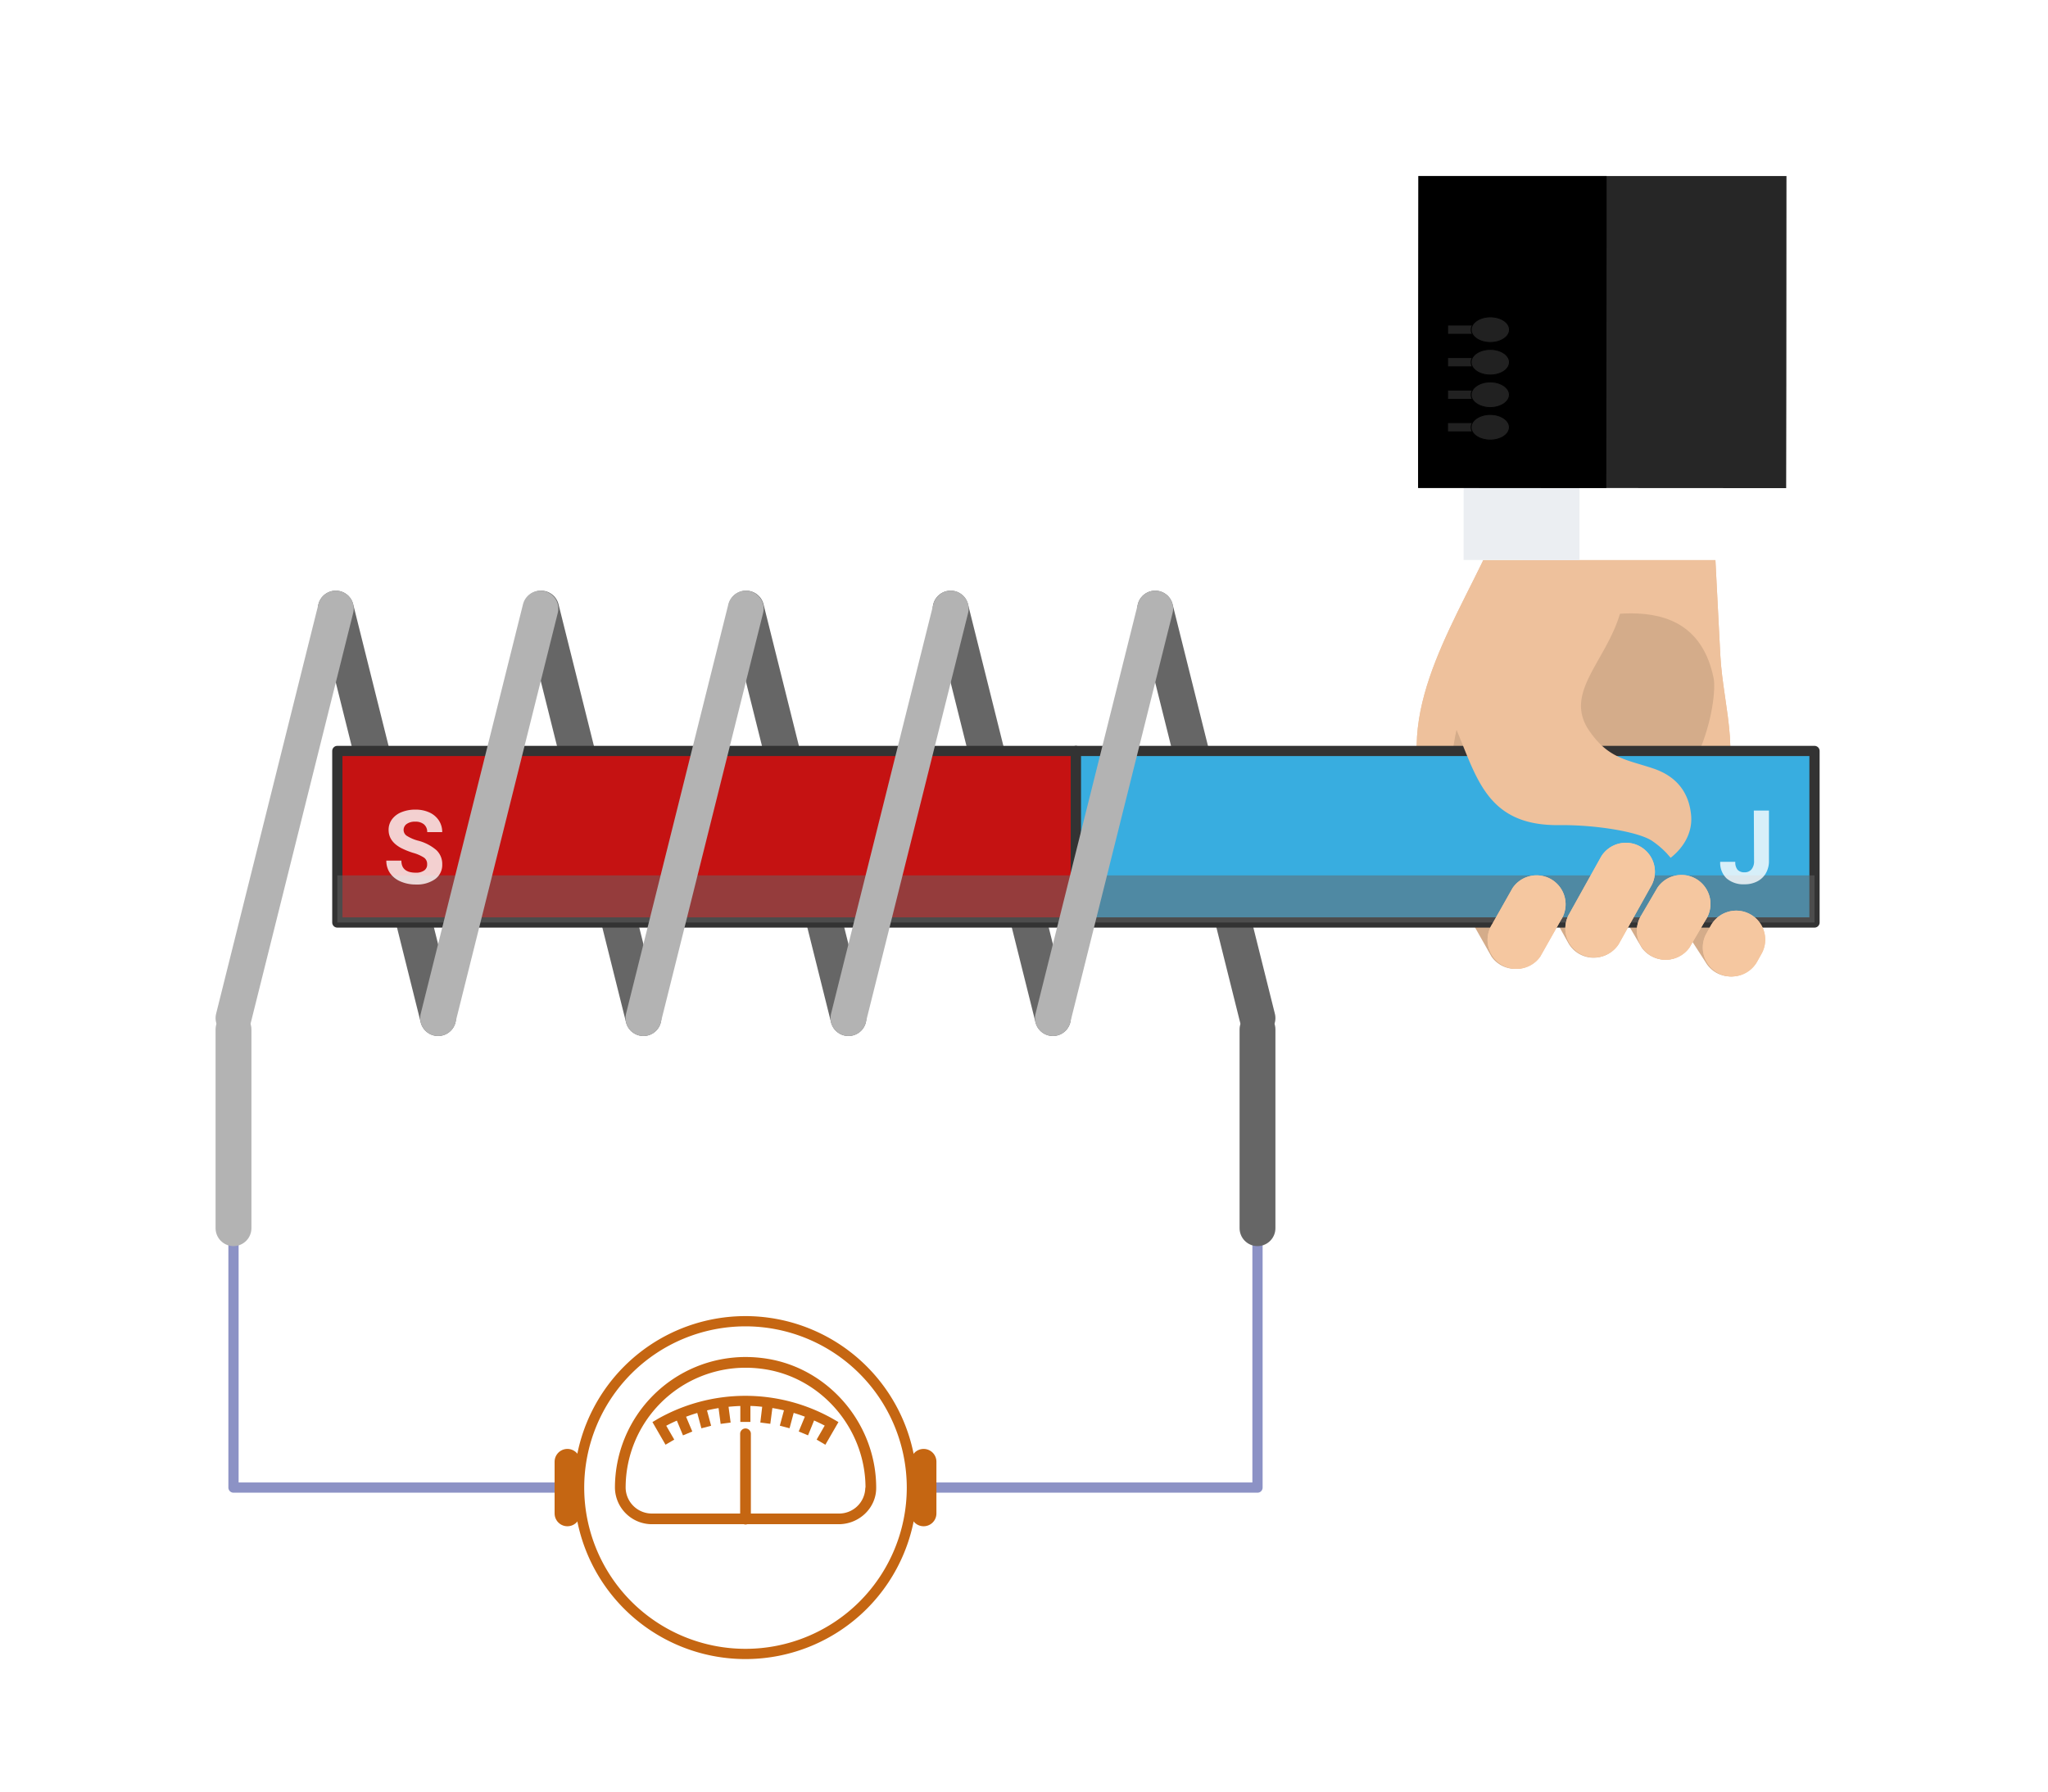 <svg xmlns="http://www.w3.org/2000/svg" width="800" height="700" viewBox="0 0 800 700">
  <title>elektromagneticka_indukce_proud</title>
  <g style="isolation: isolate">
    <rect x="-400" width="1600" height="1000" style="fill: #fff"/>
    <g>
      <g>
        <polyline points="91.21 479.87 91.21 581.22 491.21 581.22 491.21 479.87" style="fill: none;stroke: #8c92c5;stroke-linecap: round;stroke-linejoin: round;stroke-width: 4px"/>
        <g>
          <line x1="131.17" y1="237.78" x2="171.13" y2="397.78" style="fill: none;stroke: #666;stroke-linecap: round;stroke-linejoin: round;stroke-width: 14px"/>
          <line x1="211.38" y1="237.78" x2="251.34" y2="397.78" style="fill: none;stroke: #666;stroke-linecap: round;stroke-linejoin: round;stroke-width: 14px"/>
          <line x1="291.46" y1="237.78" x2="331.42" y2="397.78" style="fill: none;stroke: #666;stroke-linecap: round;stroke-linejoin: round;stroke-width: 14px"/>
          <line x1="371.34" y1="237.78" x2="411.29" y2="397.78" style="fill: none;stroke: #666;stroke-linecap: round;stroke-linejoin: round;stroke-width: 14px"/>
          <line x1="451.25" y1="237.78" x2="491.21" y2="397.78" style="fill: none;stroke: #666;stroke-linecap: round;stroke-linejoin: round;stroke-width: 14px"/>
        </g>
        <g>
          <g>
            <g>
              <path d="M675.74,287.79C675,277.23,672.56,266.61,672,256q-2.1-40.77-4.2-81.55-1-18.52-1.91-37L601.59,135s-4.64,35.45-12.82,61.38c-9.68,30.71-38.36,66.22-35.12,101.05,2.7,29,11.6,50.22,50.57,41.33,23.63-5.38,68.35,10.82,81.72-8.55,4.61-6.68-9.9-29.62-10-37.93C675.9,290.81,675.83,289.3,675.74,287.79Z" style="fill: #eec19c"/>
              <path d="M630.74,324.34c33.39-8.07,40.42-51,38.61-59.57-8.15-38.79-52-22.78-76.84-16.26s-36.59,77.66-13.4,89.41C587,341.91,605.75,330.39,630.74,324.34Z" style="fill: #d4ac8a"/>
            </g>
            <path d="M652.6,335.15,651,333.33a34.18,34.18,0,0,0-5.27-4.52c-4.93-3.71-22.06-6.58-36.7-6.42-32.14.34-32.69-24.08-44.08-45.84-6-11.51.1-20.72,4.76-32.45,8.33-20.93,23.74-32.56,36.93-29.75,13.37,2.85,29.06,10.94,27.35,20.51-3.92,22-24.39,34.81-13,50.95,7.52,10.67,14.36,10.94,24.8,14.44,10.1,3.39,13.84,10.37,14.7,17.39C661.49,324.74,658,330.88,652.6,335.15Z" style="fill: #eec19c"/>
            <g>
              <path d="M675.74,287.79C675,277.23,672.56,266.61,672,256q-2.1-40.77-4.2-81.55-1-18.52-1.91-37L601.59,135s-4.64,35.45-12.82,61.38c-9.68,30.71-38.36,66.22-35.12,101.05,2.7,29,11.6,50.22,50.57,41.33,23.63-5.38,68.35,10.82,81.72-8.55,4.61-6.68-9.9-29.62-10-37.93C675.9,290.81,675.83,289.3,675.74,287.79Z" style="fill: #eec19c"/>
              <path d="M630.74,324.34c33.39-8.07,40.42-51,38.61-59.57-8.15-38.79-52-22.78-76.84-16.26s-36.59,77.66-13.4,89.41C587,341.91,605.75,330.39,630.74,324.34Z" style="fill: #d4ac8a"/>
            </g>
            <path d="M658.17,355.52a11.34,11.34,0,0,1,20.67-1.72l7.28,11.28a11.33,11.33,0,0,1-19.91,10.8l-7.28-11.27A11.34,11.34,0,0,1,658.17,355.52Z" style="fill: #d4ac8a"/>
            <path d="M633.39,350.54a11.33,11.33,0,0,1,20.4-3.68l6.28,10.72a11.33,11.33,0,0,1-18.79,12.65L635,359.51A11.3,11.3,0,0,1,633.39,350.54Z" style="fill: #d4ac8a"/>
            <path d="M573,350.7A11.33,11.33,0,0,1,593.44,347l8,14.16a11.33,11.33,0,0,1-18.79,12.65l-8-14.16A11.3,11.3,0,0,1,573,350.7Z" style="fill: #d4ac8a"/>
            <path d="M598.89,336.93a11.34,11.34,0,0,1,20.55-2.75l12.5,22.44A11.33,11.33,0,1,1,612.6,368.4L600.1,346A11.3,11.3,0,0,1,598.89,336.93Z" style="fill: #d4ac8a"/>
          </g>
          <g>
            <g>
              <rect x="131.77" y="293.41" width="288.51" height="67.02" style="fill: #c51212;stroke: #333;stroke-linecap: round;stroke-linejoin: round;stroke-width: 4px"/>
              <rect x="420.28" y="293.41" width="288.51" height="67.02" style="fill: #38ade0;stroke: #333;stroke-linecap: round;stroke-linejoin: round;stroke-width: 4px"/>
            </g>
            <g style="opacity: 0.5;mix-blend-mode: multiply">
              <rect x="131.77" y="342.03" width="288.51" height="18.4" style="fill: #666"/>
              <rect x="420.28" y="342.03" width="288.51" height="18.4" style="fill: #666"/>
            </g>
            <g style="opacity: 0.8">
              <path d="M166.85,337.67a3,3,0,0,0-1.17-2.55,15.38,15.38,0,0,0-4.22-1.87,29.85,29.85,0,0,1-4.82-1.94q-4.84-2.62-4.84-7.05a6.87,6.87,0,0,1,1.3-4.11,8.47,8.47,0,0,1,3.73-2.82,14,14,0,0,1,5.46-1,12.79,12.79,0,0,1,5.43,1.1,8.65,8.65,0,0,1,3.7,3.12,8.15,8.15,0,0,1,1.32,4.57h-5.86a3.84,3.84,0,0,0-1.23-3,5.06,5.06,0,0,0-3.46-1.08,5.4,5.4,0,0,0-3.34.91,2.86,2.86,0,0,0-1.19,2.39,2.74,2.74,0,0,0,1.4,2.32,15.77,15.77,0,0,0,4.11,1.76,17.77,17.77,0,0,1,7.29,3.73,7.43,7.43,0,0,1,2.29,5.55,6.84,6.84,0,0,1-2.79,5.79,12.23,12.23,0,0,1-7.52,2.1,14.52,14.52,0,0,1-6-1.2,9.45,9.45,0,0,1-4.11-3.29,8.43,8.43,0,0,1-1.42-4.84h5.88q0,4.71,5.63,4.71a5.47,5.47,0,0,0,3.26-.85A2.76,2.76,0,0,0,166.85,337.67Z" style="fill: #fff"/>
            </g>
            <g style="opacity: 0.8">
              <path d="M685.09,316.69H691v19.69a9.41,9.41,0,0,1-1.2,4.79,8.15,8.15,0,0,1-3.39,3.21,10.59,10.59,0,0,1-4.94,1.13,10.06,10.06,0,0,1-7-2.29,8.34,8.34,0,0,1-2.52-6.49h5.9a4.57,4.57,0,0,0,.88,3.09,3.52,3.52,0,0,0,2.77,1,3.36,3.36,0,0,0,2.68-1.15,4.87,4.87,0,0,0,1-3.28Z" style="fill: #fff"/>
            </g>
          </g>
          <g>
            <path d="M652.6,335.15,651,333.33a34.18,34.18,0,0,0-5.27-4.52c-4.93-3.71-22.06-6.58-36.7-6.42-32.14.34-32.69-24.08-44.08-45.84-6-11.51.1-20.72,4.76-32.45,8.33-20.93,23.74-32.56,36.93-29.75,13.37,2.85,29.06,10.94,27.35,20.51-3.92,22-24.39,34.81-13,50.95,7.52,10.67,14.36,10.94,24.8,14.44,10.1,3.39,13.84,10.37,14.7,17.39C661.49,324.74,658,330.88,652.6,335.15Z" style="fill: #eec19c"/>
            <g>
              <path d="M611.25,350.7A11.33,11.33,0,0,0,590.84,347l-8,14.16a11.33,11.33,0,0,0,18.79,12.65l8-14.16A11.3,11.3,0,0,0,611.25,350.7Z" style="fill: #f5c7a0"/>
              <path d="M688.92,363.45a11.33,11.33,0,0,0-20.67-1.72l-1.87,3.35a11.33,11.33,0,0,0,19.91,10.8l1.87-3.34A11.27,11.27,0,0,0,688.92,363.45Z" style="fill: #f5c7a0"/>
              <path d="M646,337.44a11.34,11.34,0,0,0-20.55-2.75l-12.5,22.44a11.33,11.33,0,0,0,19.34,11.79l12.51-22.43A11.33,11.33,0,0,0,646,337.44Z" style="fill: #f5c7a0"/>
              <path d="M667.84,350.54a11.33,11.33,0,0,0-20.41-3.68l-6.27,10.72a11.33,11.33,0,0,0,18.79,12.65l6.27-10.72A11.32,11.32,0,0,0,667.84,350.54Z" style="fill: #f5c7a0"/>
              <path d="M611.25,350.7A11.33,11.33,0,0,0,590.84,347l-8,14.16a11.33,11.33,0,0,0,18.79,12.65l8-14.16A11.3,11.3,0,0,0,611.25,350.7Z" style="fill: #f5c7a0"/>
              <path d="M688.92,363.45a11.33,11.33,0,0,0-20.67-1.72l-1.87,3.35a11.33,11.33,0,0,0,19.91,10.8l1.87-3.34A11.27,11.27,0,0,0,688.92,363.45Z" style="fill: #f5c7a0"/>
              <path d="M646,337.44a11.34,11.34,0,0,0-20.55-2.75l-12.5,22.44a11.33,11.33,0,0,0,19.34,11.79l12.51-22.43A11.33,11.33,0,0,0,646,337.44Z" style="fill: #f5c7a0"/>
              <path d="M667.84,350.54a11.33,11.33,0,0,0-20.41-3.68l-6.27,10.72a11.33,11.33,0,0,0,18.79,12.65l6.27-10.72A11.32,11.32,0,0,0,667.84,350.54Z" style="fill: #f5c7a0"/>
            </g>
          </g>
          <g>
            <g>
              <rect x="571.78" y="93.93" width="117.92" height="124.88" style="fill: #fff"/>
              <polygon points="617.1 93.92 571.84 93.91 571.71 218.79 616.98 218.82 617.1 93.92" style="fill: #ebeef2"/>
            </g>
            <g>
              <polygon points="697.84 68.78 697.79 149.82 697.72 190.72 689.64 190.72 627.46 190.68 617 190.68 571.71 190.64 553.96 190.64 553.96 169.85 554.08 68.78 697.84 68.78" style="fill: #262626"/>
              <polygon points="627.57 68.78 627.57 93.92 627.46 190.68 617 190.68 571.71 190.64 553.96 190.64 553.96 169.85 554.08 68.78 627.57 68.78"/>
              <polygon points="565.63 165.31 577.41 165.31 577.41 168.56 565.64 168.55 565.63 165.31" style="fill: #212121"/>
              <path d="M589.6,166.94c0,2.76-3.34,5-7.48,5s-7.48-2.24-7.46-5,3.34-5,7.46-5S589.61,164.18,589.6,166.94Z" style="fill: #212121;stroke: #000;stroke-miterlimit: 10;stroke-width: 0.343px"/>
              <polygon points="565.65 152.6 577.42 152.6 577.41 155.84 565.65 155.84 565.65 152.6" style="fill: #212121"/>
              <path d="M589.61,154.23c0,2.76-3.35,5-7.48,5s-7.47-2.25-7.46-5,3.35-5,7.46-5S589.6,151.47,589.61,154.23Z" style="fill: #212121;stroke: #000;stroke-miterlimit: 10;stroke-width: 0.343px"/>
              <rect x="565.65" y="139.89" width="11.79" height="3.24" style="fill: #212121"/>
              <path d="M589.62,141.52c0,2.77-3.33,5-7.48,5s-7.47-2.23-7.48-5,3.36-5,7.48-5S589.62,138.75,589.62,141.52Z" style="fill: #212121;stroke: #000;stroke-miterlimit: 10;stroke-width: 0.343px"/>
              <rect x="565.66" y="127.18" width="11.78" height="3.24" style="fill: #212121"/>
              <path d="M589.64,128.81c0,2.76-3.35,5-7.48,5s-7.48-2.24-7.47-5,3.35-5,7.46-5S589.64,126,589.64,128.81Z" style="fill: #212121;stroke: #000;stroke-miterlimit: 10;stroke-width: 0.343px"/>
            </g>
          </g>
        </g>
        <g>
          <line x1="131.17" y1="237.78" x2="91.21" y2="397.78" style="fill: none;stroke: #b3b3b3;stroke-linecap: round;stroke-linejoin: round;stroke-width: 14px"/>
          <line x1="211.09" y1="237.78" x2="171.13" y2="397.78" style="fill: none;stroke: #b3b3b3;stroke-linecap: round;stroke-linejoin: round;stroke-width: 14px"/>
          <line x1="291.3" y1="237.78" x2="251.34" y2="397.78" style="fill: none;stroke: #b3b3b3;stroke-linecap: round;stroke-linejoin: round;stroke-width: 14px"/>
          <line x1="371.38" y1="237.78" x2="331.42" y2="397.78" style="fill: none;stroke: #b3b3b3;stroke-linecap: round;stroke-linejoin: round;stroke-width: 14px"/>
          <line x1="451.25" y1="237.78" x2="411.29" y2="397.78" style="fill: none;stroke: #b3b3b3;stroke-linecap: round;stroke-linejoin: round;stroke-width: 14px"/>
        </g>
        <g>
          <path d="M291.21,516.22a65,65,0,1,0,65,65A65.07,65.07,0,0,0,291.21,516.22Z" style="fill: #fff;stroke: #c56612;stroke-miterlimit: 10;stroke-width: 4px"/>
          <path d="M299.75,530.89a53.64,53.64,0,0,0-8.54-.69,51.08,51.08,0,0,0-51,51v.22a14.46,14.46,0,0,0,14.67,14.11h35.7a1.93,1.93,0,0,0,1.31,0h35.71c8,0,14.61-6.3,14.66-14.05V581C342.13,556.34,323.86,534.79,299.75,530.89ZM338,581.48a10.23,10.23,0,0,1-10.46,9.88H293.31v-31a2.1,2.1,0,1,0-4.19,0v31H254.86a10.26,10.26,0,0,1-10.47-9.95v-.19a46.88,46.88,0,0,1,46.83-46.83,49.42,49.42,0,0,1,7.87.64c22.11,3.58,38.86,23.35,39,46Z" style="fill: #c56612"/>
          <path d="M256.57,554.62l-1.71,1,5.11,8.85,3.41-2-3.13-5.41c1.36-.73,2.74-1.4,4.15-2l2.39,5.76,3.64-1.51L268,553.54q2.16-.82,4.37-1.48l1.61,6,3.8-1-1.61-6q2.24-.53,4.52-.9l.81,6.17,3.9-.51-.81-6.17c1.53-.15,3.06-.26,4.6-.31v6.23h3.94v-6.23c1.54,0,3.07.15,4.6.31L297,555.8l3.9.51.81-6.17q2.28.37,4.52.9l-1.61,6,3.8,1,1.61-6q2.21.66,4.37,1.48L312,559.3l3.64,1.51L318,555c1.4.63,2.79,1.3,4.15,2L319,562.48l3.41,2,5.11-8.85-1.71-1a69.43,69.43,0,0,0-69.29,0Z" style="fill: #c56612"/>
        </g>
        <line x1="491.21" y1="479.87" x2="491.21" y2="402.22" style="fill: none;stroke: #666;stroke-linecap: round;stroke-linejoin: round;stroke-width: 14px"/>
        <line x1="91.21" y1="402.22" x2="91.21" y2="479.87" style="fill: none;stroke: #b3b3b3;stroke-linecap: round;stroke-linejoin: round;stroke-width: 14px"/>
      </g>
      <g>
        <line x1="360.79" y1="591.33" x2="360.79" y2="571.11" style="fill: none;stroke: #c56612;stroke-linecap: round;stroke-linejoin: round;stroke-width: 10px"/>
        <line x1="221.64" y1="591.33" x2="221.64" y2="571.11" style="fill: none;stroke: #c56612;stroke-linecap: round;stroke-linejoin: round;stroke-width: 10px"/>
      </g>
    </g>
  </g>
</svg>
